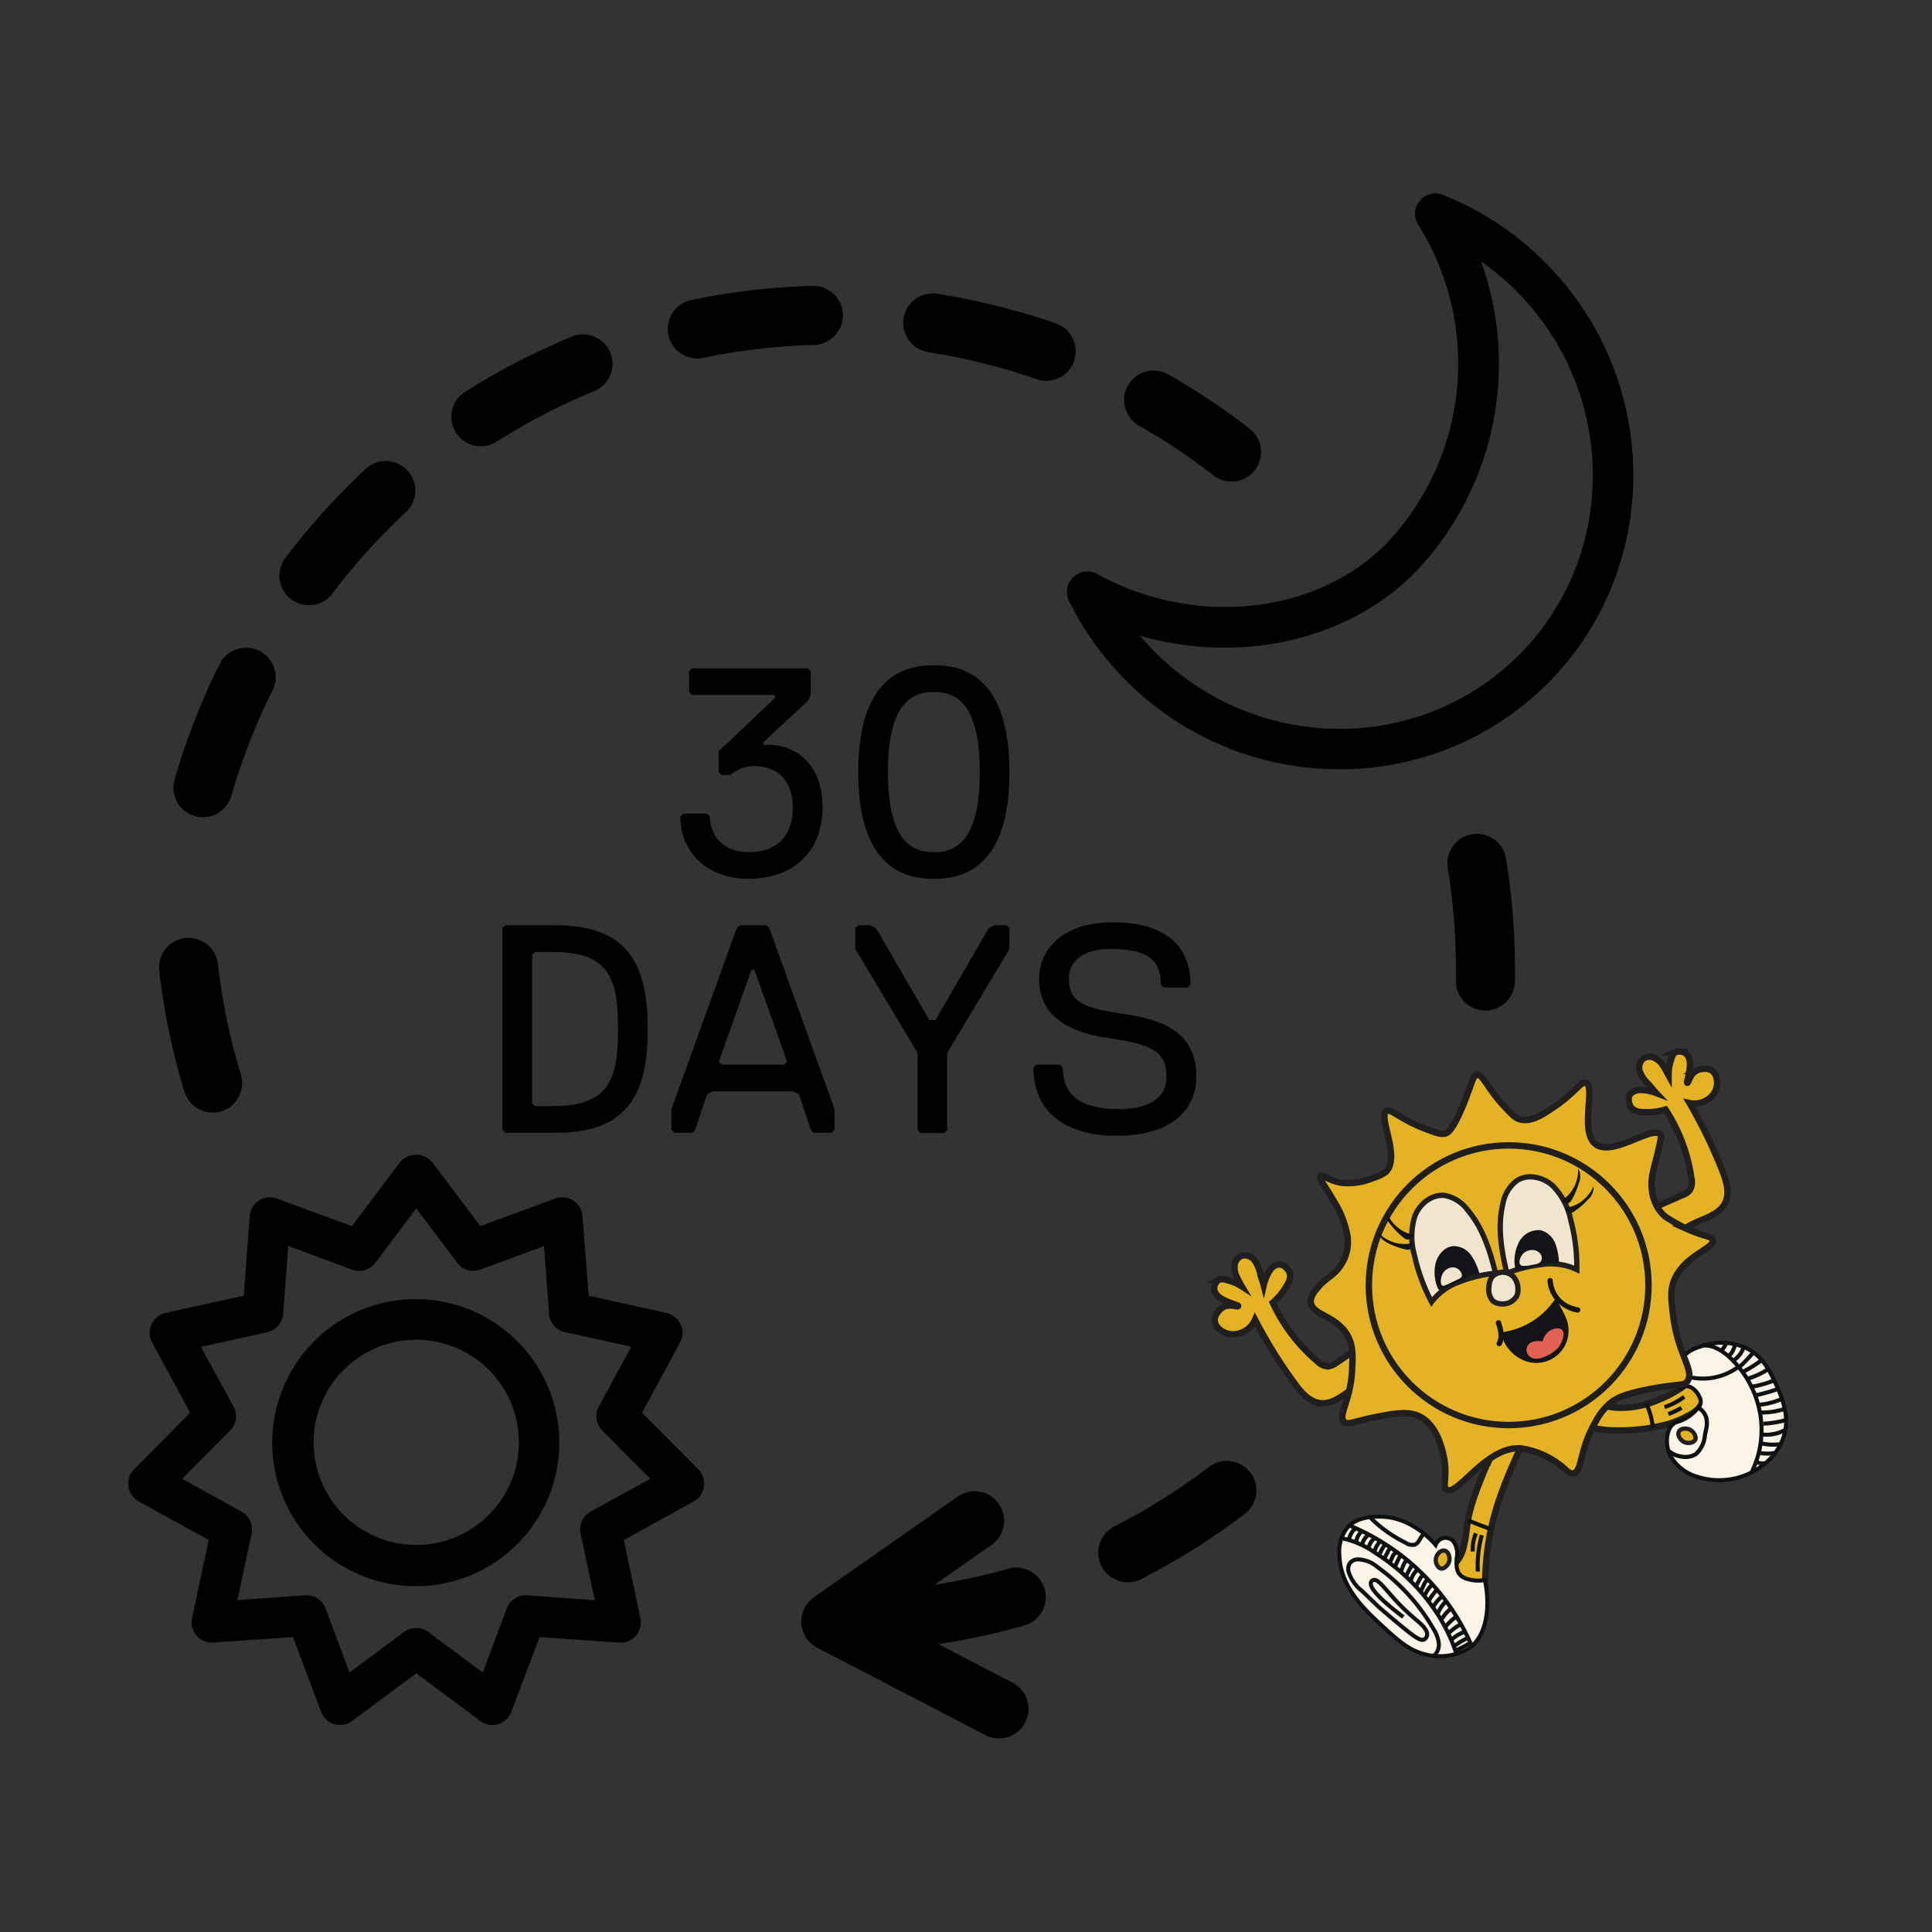 <svg viewBox="0 0 350 350" xmlns="http://www.w3.org/2000/svg" data-name="Layer 1" id="Layer_1"><rect x="0" y="0" width="350" height="350" fill="#333333" stroke="none"/><defs><style>.cls-1,.cls-4{fill:#e3b323;}.cls-1,.cls-4,.cls-7{stroke:#211e1f;}.cls-1,.cls-2,.cls-3,.cls-4,.cls-5,.cls-6,.cls-7{stroke-miterlimit:10;}.cls-1{stroke-width:1.16px;}.cls-2{fill:#faf5e8;}.cls-2,.cls-3,.cls-5,.cls-6{stroke:#0f1010;}.cls-2,.cls-3,.cls-6{stroke-width:0.73px;}.cls-3{fill:#ea805b;}.cls-4{stroke-width:0.77px;}.cls-5,.cls-6{fill:none;}.cls-5{stroke-width:0.75px;}.cls-10,.cls-7{fill:#f0e5ce;}.cls-7{stroke-width:0.96px;}.cls-8{fill:#131318;}.cls-9{fill:#e16154;}</style></defs><path d="M105.52,220.31a3.63,3.63,0,0,0-1.67-2.82,3.67,3.67,0,0,0-3.27-.36l-13.56,5-8.7-11.55a3.81,3.81,0,0,0-5.88,0l-8.7,11.55-13.56-5a3.68,3.68,0,0,0-4.94,3.18l-1.08,14.42L30,237.85a3.69,3.69,0,0,0-2.44,5.35l6.89,12.72L24.3,266.18a3.67,3.67,0,0,0,.84,5.81l12.66,7-3,14.14a3.68,3.68,0,0,0,3.85,4.44l14.43-1,5.09,13.54a3.68,3.68,0,0,0,5.64,1.65l11.6-8.63L87,311.76a3.68,3.68,0,0,0,5.64-1.65l5.1-13.54,14.42,1a3.68,3.68,0,0,0,3.85-4.44L113,279l12.67-7a3.68,3.68,0,0,0,.83-5.81l-10.19-10.26,6.89-12.72a3.69,3.69,0,0,0-2.44-5.35l-14.12-3.12Zm3.61,38.85,8.68,8.74L107,273.84a3.68,3.68,0,0,0-1.82,4l2.57,12.05L95.49,289a3.71,3.71,0,0,0-3.69,2.38L87.46,303l-9.89-7.36a3.68,3.68,0,0,0-2.19-.72,3.63,3.63,0,0,0-2.19.73L63.31,303,59,291.42A3.7,3.7,0,0,0,55.27,289L43,289.88l2.58-12.05a3.7,3.7,0,0,0-1.83-4L33,267.9l8.68-8.74a3.67,3.67,0,0,0,.63-4.34L36.39,244l12-2.65A3.68,3.68,0,0,0,51.29,238l.92-12.29L63.76,230A3.68,3.68,0,0,0,68,228.75l7.41-9.84,7.41,9.84A3.68,3.68,0,0,0,87,230l11.55-4.27L99.47,238a3.68,3.68,0,0,0,2.88,3.32l12,2.65-5.87,10.84A3.67,3.67,0,0,0,109.13,259.16Z"></path><path d="M75.38,235.35a26,26,0,1,0,25.94,26A26,26,0,0,0,75.38,235.35Zm0,44.54A18.59,18.59,0,1,1,94,261.3,18.6,18.6,0,0,1,75.38,279.89Z"></path><path d="M204.3,286.64a5.23,5.23,0,0,0,2.42-.58,122.79,122.79,0,0,0,18.89-11.88,5.35,5.35,0,0,0-6.48-8.51,113.46,113.46,0,0,1-17.26,10.86,5.35,5.35,0,0,0,2.43,10.11Z"></path><path d="M269,183.06a5.37,5.37,0,0,0,5.45-5.24l0-2.2a125.81,125.81,0,0,0-1.62-20.08,5.34,5.34,0,0,0-10.55,1.72,114.73,114.73,0,0,1,1.47,18.36v2A5.33,5.33,0,0,0,269,183.06Z"></path><path d="M60,107.81A114.64,114.64,0,0,1,73.67,92.65a5.35,5.35,0,0,0-7.27-7.84A125,125,0,0,0,51.47,101.4,5.35,5.35,0,0,0,60,107.81Z"></path><path d="M103.85,60.88A124.4,124.4,0,0,0,84,71.15a5.35,5.35,0,0,0,5.76,9,112,112,0,0,1,18.09-9.38,5.35,5.35,0,0,0-4-9.91Z"></path><path d="M204.34,69.82a5.35,5.35,0,0,0,2,7.29,115,115,0,0,1,13.49,9,5.28,5.28,0,0,0,3.27,1.13,5.35,5.35,0,0,0,3.28-9.58,124.57,124.57,0,0,0-14.76-9.84A5.35,5.35,0,0,0,204.34,69.82Z"></path><path d="M187.78,68.69a5.17,5.17,0,0,0,1.76.3,5.35,5.35,0,0,0,1.75-10.4,123.18,123.18,0,0,0-21.66-5.39A5.35,5.35,0,0,0,168,63.77,113.07,113.07,0,0,1,187.78,68.69Z"></path><path d="M147.5,51.79a123.74,123.74,0,0,0-22.3,2.57,5.35,5.35,0,0,0,1.09,10.58,5.76,5.76,0,0,0,1.09-.11,114.45,114.45,0,0,1,20.25-2.35,5.35,5.35,0,0,0-.13-10.69Z"></path><path d="M36.77,148.05a5.37,5.37,0,0,0,5.14-3.87,112.79,112.79,0,0,1,7.4-19,5.35,5.35,0,1,0-9.57-4.78,123.91,123.91,0,0,0-8.11,20.81,5.35,5.35,0,0,0,5.14,6.84Z"></path><path d="M180.94,272.44a5.34,5.34,0,0,0-7.45-1.31l-26.05,18.24a5.35,5.35,0,0,0,.6,9.13l30.49,15.83a5.25,5.25,0,0,0,2.45.6,5.35,5.35,0,0,0,2.47-10.09l-13.46-7a122.43,122.43,0,0,0,16-3.5A5.35,5.35,0,0,0,183,284.1a113.74,113.74,0,0,1-13.69,3l10.36-7.26A5.35,5.35,0,0,0,180.94,272.44Z"></path><path d="M194.41,104.57a3.67,3.67,0,0,0-.75,4.28,55.05,55.05,0,0,0,10.4,14.51,54.48,54.48,0,0,0,38.6,16,53.1,53.1,0,0,0,37.7-15.54c20.89-20.91,20.68-55.15-.49-76.33a54.3,54.3,0,0,0-18.49-12.19,3.68,3.68,0,0,0-4.48,5.37,47.35,47.35,0,0,1-4.19,56.09c-12.22,14.31-35.43,17.41-54,7.21A3.68,3.68,0,0,0,194.41,104.57Zm63.89-3a54.7,54.7,0,0,0,10-54.22,47.84,47.84,0,0,1,6.39,5.37c18.3,18.31,18.52,47.88.49,65.93s-47.59,17.82-65.9-.49c-1-1-1.9-2-2.79-3C225.51,120.63,246.29,115.62,258.3,101.57Z"></path><path d="M41.44,200.68a5.35,5.35,0,0,0,2.2-6,113.2,113.2,0,0,1-4.16-20,5.35,5.35,0,1,0-10.63,1.22,124.15,124.15,0,0,0,4.56,21.86,5.34,5.34,0,0,0,6.67,3.56A5.28,5.28,0,0,0,41.44,200.68Z"></path><path d="M135.61,159.2c-7.52,0-12.36-4.83-12.36-11.28l.54-.53h4.3l.53.53c0,3.23,2.15,6.45,7,6.45,5.37,0,8-3.22,8-8.06s-2.68-7.52-7-7.52a6.47,6.47,0,0,0-4.3,1.61h-1.61l-.53-.53v-3.76l10.2-9.67v-.54h-15l-.54-.53v-3.76l.54-.54h20.95l.54.54v4.29l-.54,1.08-8.06,7.52V135c4.3-.53,10.74,2.15,10.74,11.28C149,154.37,143.66,159.2,135.61,159.2Z"></path><path d="M168.91,159.2c-7.52,0-13.43-4.83-13.43-19.33s5.91-19.34,13.43-19.34h.54c7.52,0,13.42,4.84,13.42,19.34S177,159.2,169.45,159.2Zm0-33.83c-4.83,0-8.06,3.76-8.06,14.5s3.23,14.5,8.06,14.5h.54c4.83,0,8.05-3.76,8.05-14.5s-3.22-14.5-8.05-14.5Z"></path><path d="M100.69,205.22H91.56l-.54-.54V168.16l.54-.54h9.13c13.43,0,16.65,7.52,16.65,18.8S114.12,205.22,100.69,205.22Zm-.54-32.76H96.93l-.54.53v26.86l.54.54h3.22c10.21,0,11.82-4.84,11.82-14S110.36,172.46,100.15,172.46Z"></path><path d="M144.74,198.24l-1.08-.54h-14.5l-1.07.54-2.15,6.44-.54.54h-3.22l-.54-.54v-3.76l11.82-32.76.53-.54h4.84l.54.54,11.81,32.76v3.76l-.54.54h-3.22l-.54-.54Zm-14.51-5.91.54.54h11.28l.54-.54-5.91-16.65h-.54Z"></path><path d="M171.59,190.72v14l-.53.54h-4.3l-.54-.54v-14l-11.28-18.8v-3.76l.54-.54h2.15l1.07.54,9.67,16.65h1.08l9.66-16.65,1.08-.54h2.15l.53.54v3.76Z"></path><path d="M202.21,205.76c-9.13,0-15-4.3-15-12.36l.54-.53H192l.53.53c0,5.38,3.76,7.52,10.21,7.52,4.83,0,8.59-1.61,8.59-5.9,0-4.84-3.22-5.91-10.74-7s-12.35-4.29-12.35-10.74c0-4.83,3.76-10.2,13.42-10.2,8.06,0,14,3.22,14,11.28l-.54.53h-4.29l-.54-.53c0-4.3-2.15-6.45-9.13-6.45-4.84,0-7.52,2.15-7.52,5.37,0,4.3,2.68,5.37,10.2,6.45s12.89,3.76,12.89,11.28C216.71,200.92,212.42,205.76,202.21,205.76Z"></path><path d="M306.08,199.83A88.7,88.7,0,0,1,312,212.05c.76,1.94,1.44,4.18.46,6s-3.21,2.51-5.11,3.36a17.83,17.83,0,0,0-4.26,2.69,3.92,3.92,0,0,1-1.92,1.13c-1.34.16-2.34-1.17-3-2.34-.5-.85-.64-2.18-1.14-3l7.71-3.36a3.11,3.11,0,0,0,1.39-.93,3,3,0,0,0,.27-2.21A30.52,30.52,0,0,0,301.72,201a11.83,11.83,0,0,1-4.42.45,2.61,2.61,0,0,1-1.75-.73,2.53,2.53,0,0,1-.45-1.11,2.36,2.36,0,0,1-.05-.7,1.55,1.55,0,0,1,.73-1.07,2.54,2.54,0,0,1,1.26-.38A8.26,8.26,0,0,1,300,198c-.44-.46-.91-1.11-1.34-1.57a6.49,6.49,0,0,1-1.53-2.13,2.24,2.24,0,0,1,.45-2.45,2.07,2.07,0,0,1,2-.28,3.73,3.73,0,0,1,1.63,1.37c.41.59.72,1.25,1.07,1.88a8.7,8.7,0,0,1,.36-2.56c.26-.86.43-1.4.93-1.64a1.85,1.85,0,0,1,2,.39c1.38,1.36-.16,5.08.09,5.15s.4-1.5,1.62-2.18a3.14,3.14,0,0,1,1.47-.35,2.17,2.17,0,0,1,1.45.36,2.4,2.4,0,0,1,.71,1.06,3.66,3.66,0,0,1-.54,3.23A4.36,4.36,0,0,1,306.08,199.83Z" class="cls-1"></path><path d="M227.36,239.08a88.3,88.3,0,0,0,7.16,11.53c1.22,1.68,2.76,3.45,4.83,3.6s3.84-1.37,5.57-2.51a17.92,17.92,0,0,1,4.55-2.16,4,4,0,0,0,2-1c.86-1.05.26-2.6-.36-3.8-.45-.88-1.49-1.71-2-2.59l-7,4.72a3.19,3.19,0,0,1-1.53.67,3,3,0,0,1-2-1,30.71,30.71,0,0,1-8-10.55,11.94,11.94,0,0,0,2.76-3.49,2.6,2.6,0,0,0,.31-1.87,2.54,2.54,0,0,0-.69-1,2.33,2.33,0,0,0-.57-.42,1.56,1.56,0,0,0-1.3,0,2.65,2.65,0,0,0-1,.86,8.47,8.47,0,0,0-1.16,2.75c-.16-.62-.45-1.36-.61-2a6.55,6.55,0,0,0-1-2.43,2.24,2.24,0,0,0-2.3-.93,2.05,2.05,0,0,0-1.33,1.57,3.65,3.65,0,0,0,.28,2.11,19.41,19.41,0,0,0,1,1.91,8.65,8.65,0,0,0-2.36-1.06c-.87-.24-1.41-.38-1.88-.1a1.87,1.87,0,0,0-.73,1.88c.41,1.89,4.38,2.58,4.3,2.83s-1.48-.46-2.71.2a3.19,3.19,0,0,0-1.08,1.06,2.06,2.06,0,0,0-.46,1.42,2.32,2.32,0,0,0,.5,1.16,3.66,3.66,0,0,0,3,1.28A4.38,4.38,0,0,0,227.36,239.08Z" class="cls-1"></path><path d="M280.52,249l2.17,2.07a54.73,54.73,0,0,0-7.45,11.7,87.72,87.72,0,0,0-3.46,8.34,47.33,47.33,0,0,0-2.71,16.21,2.37,2.37,0,0,1-.84,0,23.81,23.81,0,0,1-2.77-.68,5.07,5.07,0,0,1-3.26-2.2,6.69,6.69,0,0,0,3-4.39c.45-1.8.52-3.67.9-5.48.53-2.47,1.66-5.62,4.4-11.84a57.86,57.86,0,0,1,2.78-5.86,65.27,65.27,0,0,1,5.28-7.43h0Z" class="cls-1"></path><path d="M304.77,251.29a21.29,21.29,0,0,1-4.49,2.37,16.78,16.78,0,0,1-7.62,1.34,17.36,17.36,0,0,1-6.46-1.95c-.79-.39-1.41-.78-1.61-.9a20.1,20.1,0,0,1-3.53-2.83c-1.74,1-3.84.73-5.73,1.34,2.52,1.78,5.07,3.5,7.59,5.28a20.46,20.46,0,0,0,2.76,1.71,16.56,16.56,0,0,0,7.15,1.48,33.27,33.27,0,0,0,9.71-1.25,18.85,18.85,0,0,0,4.13-1.9,5.06,5.06,0,0,0,.66-.5,3.37,3.37,0,0,0,1.24-2.57,3.25,3.25,0,0,0-.22-1,2.92,2.92,0,0,0-1-1.35,2.23,2.23,0,0,0-1.69-.41A1.21,1.21,0,0,0,304.77,251.29Z" class="cls-1"></path><path d="M269,286.24a6.9,6.9,0,0,1-3.13-.18,2.93,2.93,0,0,1-1.31-.7c-.78-.78-.74-2-.66-3.11a3.89,3.89,0,0,0-.67-3.11,1.94,1.94,0,0,0-1.78-.5,2,2,0,0,0-1.37,1.24c-.94-1.08-4.68-5.12-10.07-5.13-1.26,0-4.25,0-6,2.08a7.17,7.17,0,0,0-1.36,5.06c.22,5.69,4.58,9.73,7.77,12.68s5.49,5,9.27,5.41a10.47,10.47,0,0,0,6.3-1.29C269,296.83,270.17,291.74,269,286.24Z" class="cls-2"></path><path d="M244.31,276.29a41.32,41.32,0,0,1,22.29,21.83" class="cls-2"></path><path d="M242.73,278.6a16,16,0,0,1,6.25,2.61c6.77,4.28,12.35,10.68,14.83,18.3" class="cls-2"></path><path d="M257.83,278c-.59.55-.77,1.55-1.53,1.83a2.16,2.16,0,0,1-1.71-.38,23.29,23.29,0,0,1-6.27-4.46" class="cls-2"></path><path d="M270,277c-1.34-.49-2.67-1-4-1.55" class="cls-3"></path><path d="M298.24,254.31a12.62,12.62,0,0,1,1.18,4.34" class="cls-3"></path><path d="M303.85,257.6a7.67,7.67,0,0,0,3.79-2.58,1.53,1.53,0,0,0,.24-1.91,3.64,3.64,0,0,0-1.38-1.69,2,2,0,0,0-2.09,0,4.23,4.23,0,0,1,0-5c1.11-1.68,2.78-2.27,4.52-2.75a10.69,10.69,0,0,1,7.9.79,9.22,9.22,0,0,1,1.83,1.4,12.85,12.85,0,0,1,2.22,3.14c1.53,3.08,3.09,6.42,2.6,9.83a10.2,10.2,0,0,1-2.81,5.47,13,13,0,0,1-13.33,3.19,8.16,8.16,0,0,1-4.86-4C301.61,261.55,301.78,258.22,303.85,257.6Z" class="cls-2"></path><path d="M308.49,243.78c1.74-.21,3.45.85,4.82,2.09a18.19,18.19,0,0,1,5.5,9.9,17.3,17.3,0,0,1-1.51,11" class="cls-2"></path><path d="M314.91,247.62a10.76,10.76,0,0,1-11.21,1" class="cls-2"></path><path d="M245.66,276.79a3.56,3.56,0,0,0-1.27,2.06" class="cls-3"></path><path d="M246.61,277.48a3.34,3.34,0,0,0-.93,1.86" class="cls-3"></path><path d="M247.84,278.1a3,3,0,0,0-1.07,1.76" class="cls-3"></path><path d="M249,278.69a3,3,0,0,0-1.08,1.81" class="cls-3"></path><path d="M250,279.26a4.13,4.13,0,0,0-1,1.86" class="cls-3"></path><path d="M251.08,279.8a.86.86,0,0,0-.42.38,7.43,7.43,0,0,0-.77,1.48" class="cls-3"></path><path d="M252.12,280.34a1.58,1.58,0,0,0-.75.87l-.63,1.28" class="cls-3"></path><path d="M253,281.21a1.45,1.45,0,0,0-.75.87l-.44.92" class="cls-3"></path><path d="M253.74,281.74a16.84,16.84,0,0,0-1,2.06" class="cls-3"></path><path d="M254.92,282.71c-.31.08-.48.4-.61.69s-.37.86-.54,1.3" class="cls-3"></path><path d="M255.86,283.43a19.43,19.43,0,0,0-1.08,2" class="cls-3"></path><path d="M256.75,284.38a4.16,4.16,0,0,0-1.14,1.88" class="cls-3"></path><path d="M257.87,285.33a1.09,1.09,0,0,0-.52.52c-.28.46-.53.93-.77,1.41" class="cls-3"></path><path d="M258.68,286.22c-.32.07-.51.41-.65.71l-.64,1.36" class="cls-3"></path><path d="M259.47,287.08a5.29,5.29,0,0,0-1.38,2" class="cls-3"></path><path d="M260.22,288.1a11.52,11.52,0,0,0-1.35,1.83" class="cls-3"></path><path d="M261.24,289.22a6.63,6.63,0,0,0-1.7,2.06" class="cls-3"></path><path d="M262,290.09a5.48,5.48,0,0,0-1.52,2.24" class="cls-3"></path><path d="M263,291.32a6.25,6.25,0,0,0-1.86,2.12" class="cls-3"></path><path d="M263.89,292.81a10.77,10.77,0,0,0-2.06,1.93" class="cls-3"></path><path d="M264.71,294.23A9.28,9.28,0,0,0,262.3,296" class="cls-3"></path><path d="M265.3,295.62A7.75,7.75,0,0,0,263,297" class="cls-3"></path><path d="M265.94,296.73a11.83,11.83,0,0,0-2.54,1.51" class="cls-3"></path><path d="M266.42,297.58a18.71,18.71,0,0,1-2.74,1.42" class="cls-3"></path><path d="M318,252.78a30.94,30.94,0,0,0,4.23-1.21" class="cls-3"></path><path d="M317.53,251.18a17.61,17.61,0,0,0,4.14-1.23" class="cls-3"></path><path d="M316.51,249.8a14.88,14.88,0,0,0,3.8-1.75" class="cls-3"></path><path d="M315.85,248.48a23.16,23.16,0,0,0,3.33-2.12" class="cls-3"></path><path d="M315.11,247.58a3.69,3.69,0,0,0,.77-.66c.59-.61,1.18-1.21,1.72-1.86" class="cls-3"></path><path d="M314.1,246.41a4.49,4.49,0,0,0,1.82-2.51" class="cls-3"></path><path d="M313.12,245.47c.39,0,.63-.4.79-.75l.51-1.2" class="cls-3"></path><path d="M311.93,244.59a4.17,4.17,0,0,0,.79-1.31" class="cls-3"></path><path d="M322.65,253.5a13.49,13.49,0,0,1-4.1,1" class="cls-3"></path><path d="M323.39,255.21a13.56,13.56,0,0,1-4.42.68" class="cls-3"></path><path d="M323.62,257.24a20,20,0,0,1-4.14.68" class="cls-3"></path><path d="M323.45,259a6.74,6.74,0,0,1-4.3.85" class="cls-3"></path><path d="M322.71,261.59a9,9,0,0,1-3.54-.1" class="cls-3"></path><path d="M321.61,263.21a7.87,7.87,0,0,1-2.78,0" class="cls-3"></path><path d="M319.75,265.06a2.07,2.07,0,0,1-1.59-.27" class="cls-3"></path><path d="M305.12,253.05a13.4,13.4,0,0,1-3.58,1.86" class="cls-3"></path><path d="M304.63,255.05a19.31,19.31,0,0,1-2.39,1.13" class="cls-3"></path><path d="M268.44,278.1a21,21,0,0,0-.72,6.6" class="cls-3"></path><path d="M261.68,280.91c.66.13.95,1,.91,1.64a1.94,1.94,0,0,1-1.08,1.54,1.05,1.05,0,0,1-.36.08.89.89,0,0,1-.58-.31,1.83,1.83,0,0,1-.32-1.93C260.47,281.43,261.05,280.78,261.68,280.91Z" class="cls-4"></path><path d="M267.38,277.78a7.14,7.14,0,0,0-.57,3.29" class="cls-3"></path><path d="M307.64,255a3.22,3.22,0,0,1,1.47,1.83,4.63,4.63,0,0,1-.05,2.18l-.21,1.07a5.07,5.07,0,0,1-1.6,3.32,3.58,3.58,0,0,1-2.53.49,4.54,4.54,0,0,1-2.38-1" class="cls-5"></path><path d="M304.14,259.36c.3-.6,1.24-.64,1.82-.44a1.9,1.9,0,0,1,1.2,1.44.87.87,0,0,1,0,.36,1,1,0,0,1-.45.49,1.84,1.84,0,0,1-1.95-.19C304.32,260.67,303.85,259.94,304.14,259.36Z" class="cls-4"></path><path d="M259.78,299.93a2.68,2.68,0,0,0,.85-2.44,6.82,6.82,0,0,0-1-2.49,35.93,35.93,0,0,0-10.1-11.12,5.64,5.64,0,0,0-3.58-1.39,1.89,1.89,0,0,0-1.42.71,2,2,0,0,0-.23,1.5,7.05,7.05,0,0,0,2.39,3.47c3.86,3.65,2.41,2.38,3.51,3.32,5.62,4.78,7.06,6,7.87,5.48a1.1,1.1,0,0,0,.44-.65c.27-1.1-1.3-2.32-2.31-3.17-4.65-3.91-6.31-7.48-7.51-6.87a.6.6,0,0,0-.29.28c-.67,1.32,3.61,4.71,5.83,6.38" class="cls-6"></path><path d="M275.38,202.79c-.87-.23-1.53-.92-2.81-2.29-3.18-3.39-3.93-5.95-5-5.79-.55.08-.76.83-1.44,2.71-2.58,7.13-3.76,7.72-4.2,7.89-.78.3-1.79-.08-3.76-.83-4.68-1.79-6.17-3.72-7-3.19-1.59,1,2.62,8.3-.1,11a7,7,0,0,1-2.25,1.09,11.68,11.68,0,0,1-5.41.93c-2.55-.27-3.82-1.63-4.18-1.22s.8,1.69,2.33,4.39a17.78,17.78,0,0,1,2.53,6.35,7.58,7.58,0,0,1-.58,4.28,9.12,9.12,0,0,1-.49.9c-1.26,2.05-2.64,2.36-4,3.92-.88,1-1.62,1.89-1.56,2.91.14,2.4,4.52,2.41,6.61,6,1.09,1.86,1,3.76.87,6.4-.26,5.48-2.61,8.24-1.45,9.33.66.62,1.69,0,4.87-.68,4.2-.85,6.72-1.35,8.86-.26,3.17,1.63,4.09,6.05,4.35,7.3.74,3.59-.37,5.41.52,5.95,2,1.22,7.39-8.29,13.71-7.45a15,15,0,0,1,5.4,2c2.44,1.46,2.87,2.68,3.83,2.48,1.68-.37,1.05-4.35,4.05-9.38a10.8,10.8,0,0,1,2.76-3.45c1-.78,2.36-1.53,7-2.43,5.49-1.05,6.16-.52,6.82-1.39,1.43-1.91-1.64-4.73-2.54-11.81-.38-3.09-.59-4.7.2-6.59,1.88-4.51,7.37-5.69,6.94-7.24-.19-.7-1.32-.51-4.68-2a36,36,0,0,1-3.26-1.81c-2.42-1.33-3-4.52-3-4.78-.45-2.58.33-4.3,1.09-7.59.4-1.77.6-2.66.41-2.89-1.39-1.77-8.58,4-11.68,1.78s0-10.5-1.84-11.16c-.85-.29-1.61,1.34-5.08,3.89C279.73,201.78,277.52,203.36,275.38,202.79Z" class="cls-1"></path><circle r="25.33" cy="232.83" cx="273.31" class="cls-1"></circle><path d="M259.34,235.86a33.87,33.87,0,0,1-3.11-8.5,12.36,12.36,0,0,1,.07-7c.83-2.21,3-4,5.37-3.8a6.72,6.72,0,0,1,4.18,2.61c2.74,3.22,4.07,7.38,5.08,11.49a24,24,0,0,0-6.37,1.5A10.83,10.83,0,0,0,259.34,235.86Z" class="cls-7"></path><path d="M285.66,230a33.54,33.54,0,0,0-1.11-9,12.31,12.31,0,0,0-3.25-6.18c-1.75-1.59-4.53-2.22-6.51-.93a6.71,6.71,0,0,0-2.53,4.23c-1,4.11-.26,8.43.72,12.54a24.53,24.53,0,0,1,6.35-1.58A10.93,10.93,0,0,1,285.66,230Z" class="cls-7"></path><path d="M260,229.18c.31-1.7,1.62-3.35,3.35-3.44a3.9,3.9,0,0,1,3.17,1.68,11,11,0,0,1,1.52,3.4c-.18-.58-5.7,2.29-6.18,2.52-1.16.55-1.18.69-1.64-.63A7.52,7.52,0,0,1,260,229.18Z" class="cls-8"></path><path d="M275,225.42a4,4,0,0,1,4.06-2.56,3.89,3.89,0,0,1,2.68,2.38,10.75,10.75,0,0,1,.68,3.66c0-.6-6.07.89-6.59,1-1.26.26-1.31.39-1.45-1A7.28,7.28,0,0,1,275,225.42Z" class="cls-8"></path><path d="M283.66,216.93a6.52,6.52,0,0,0,2.22-5.25,2.85,2.85,0,0,1,.16,2.6,14.1,14.1,0,0,1-1.26,3,1.68,1.68,0,0,1-.45.57,1,1,0,0,1-1.07,0C282.75,217.4,283.35,217.2,283.66,216.93Z" class="cls-8"></path><path d="M284.4,218.66a6.53,6.53,0,0,0,4.28-3.77,2.86,2.86,0,0,1-1,2.42,14.44,14.44,0,0,1-2.43,2.12,1.69,1.69,0,0,1-.66.32.94.94,0,0,1-.94-.49C283.37,218.68,284,218.76,284.4,218.66Z" class="cls-8"></path><path d="M255.14,223.45a6.48,6.48,0,0,1-4-4.09,2.88,2.88,0,0,0,.79,2.49,14.4,14.4,0,0,0,2.25,2.3,1.86,1.86,0,0,0,.63.38.93.93,0,0,0,1-.42C256.16,223.56,255.52,223.59,255.14,223.45Z" class="cls-8"></path><path d="M255.08,225.33a6.51,6.51,0,0,1-5.36-2c.13.9,1,1.49,1.79,1.9a14.32,14.32,0,0,0,3,1.09,1.65,1.65,0,0,0,.73.06.94.94,0,0,0,.7-.8C256,225,255.48,225.28,255.08,225.33Z" class="cls-8"></path><path d="M270.3,231.3a3.42,3.42,0,0,0-.56,1.91,3,3,0,0,0,.77,2.52,2.42,2.42,0,0,0,1.27.46,2.93,2.93,0,0,0,3-1.42,2.83,2.83,0,0,0,.21-1.29,3.4,3.4,0,0,0-.83-2.21A2.71,2.71,0,0,0,270.3,231.3Z" class="cls-7"></path><path d="M281.67,235.42a13.79,13.79,0,0,1-9.39,5.9c-.61.09-.35,1,.26.93a14.72,14.72,0,0,0,10-6.34c.34-.52-.49-1-.83-.49Z" class="cls-8"></path><path d="M271,239.77c.34,1.07.76,2.33.18,3.38a.48.48,0,0,0,.83.49c.72-1.31.35-2.79-.08-4.12a.48.48,0,0,0-.93.25Z" class="cls-8"></path><path d="M283.64,238.66a5.84,5.84,0,0,1-7.93,7.63,6.87,6.87,0,0,1-3.76-4.77,12.94,12.94,0,0,0,2.93-.33,6.23,6.23,0,0,0,2.82-1.13c.51-.41.47-.57,1.28-1.27s1-.67,1.51-1.16.88-1.23,1.34-1.45c.65-.32.65.24,1,.81A17.46,17.46,0,0,1,283.64,238.66Z" class="cls-8"></path><path d="M282.15,244.29a6.68,6.68,0,0,1-2.62,1.6,3.07,3.07,0,0,1-1.49.25,1.75,1.75,0,0,1-1.3-.83,1.5,1.5,0,0,1,0-1.52A1.8,1.8,0,0,1,278,243a5.17,5.17,0,0,1,1.47,0,2.92,2.92,0,0,1,2.24-2.31C284.25,240.24,283.11,243.28,282.15,244.29Z" class="cls-9"></path><path d="M280.34,232a6.28,6.28,0,0,0,1.56,3.71,6.89,6.89,0,0,0,3.78,2.07c.61.15.86-.78.26-.92a8,8,0,0,1-2-.68,5.48,5.48,0,0,1-1.35-1.09A5.22,5.22,0,0,1,281.3,232a.49.49,0,0,0-.48-.48.48.48,0,0,0-.48.48Z" class="cls-8"></path><path d="M261.35,230.76a2.19,2.19,0,0,1,1.74-1.16,1.67,1.67,0,0,1,1.68,1.12.75.75,0,0,1,0,.59,1,1,0,0,1-.5.39l-2.11,1c-.57.28-1,.41-1.12-.28A2.87,2.87,0,0,1,261.35,230.76Z" class="cls-10"></path><path d="M276,227.05a2.27,2.27,0,0,1,2.21-.49,1.66,1.66,0,0,1,1,.85,1.13,1.13,0,0,1-.2,1.26,1.94,1.94,0,0,1-1,.39c-.56.1-2.13.53-2.58.06S275.56,227.42,276,227.05Z" class="cls-10"></path></svg>